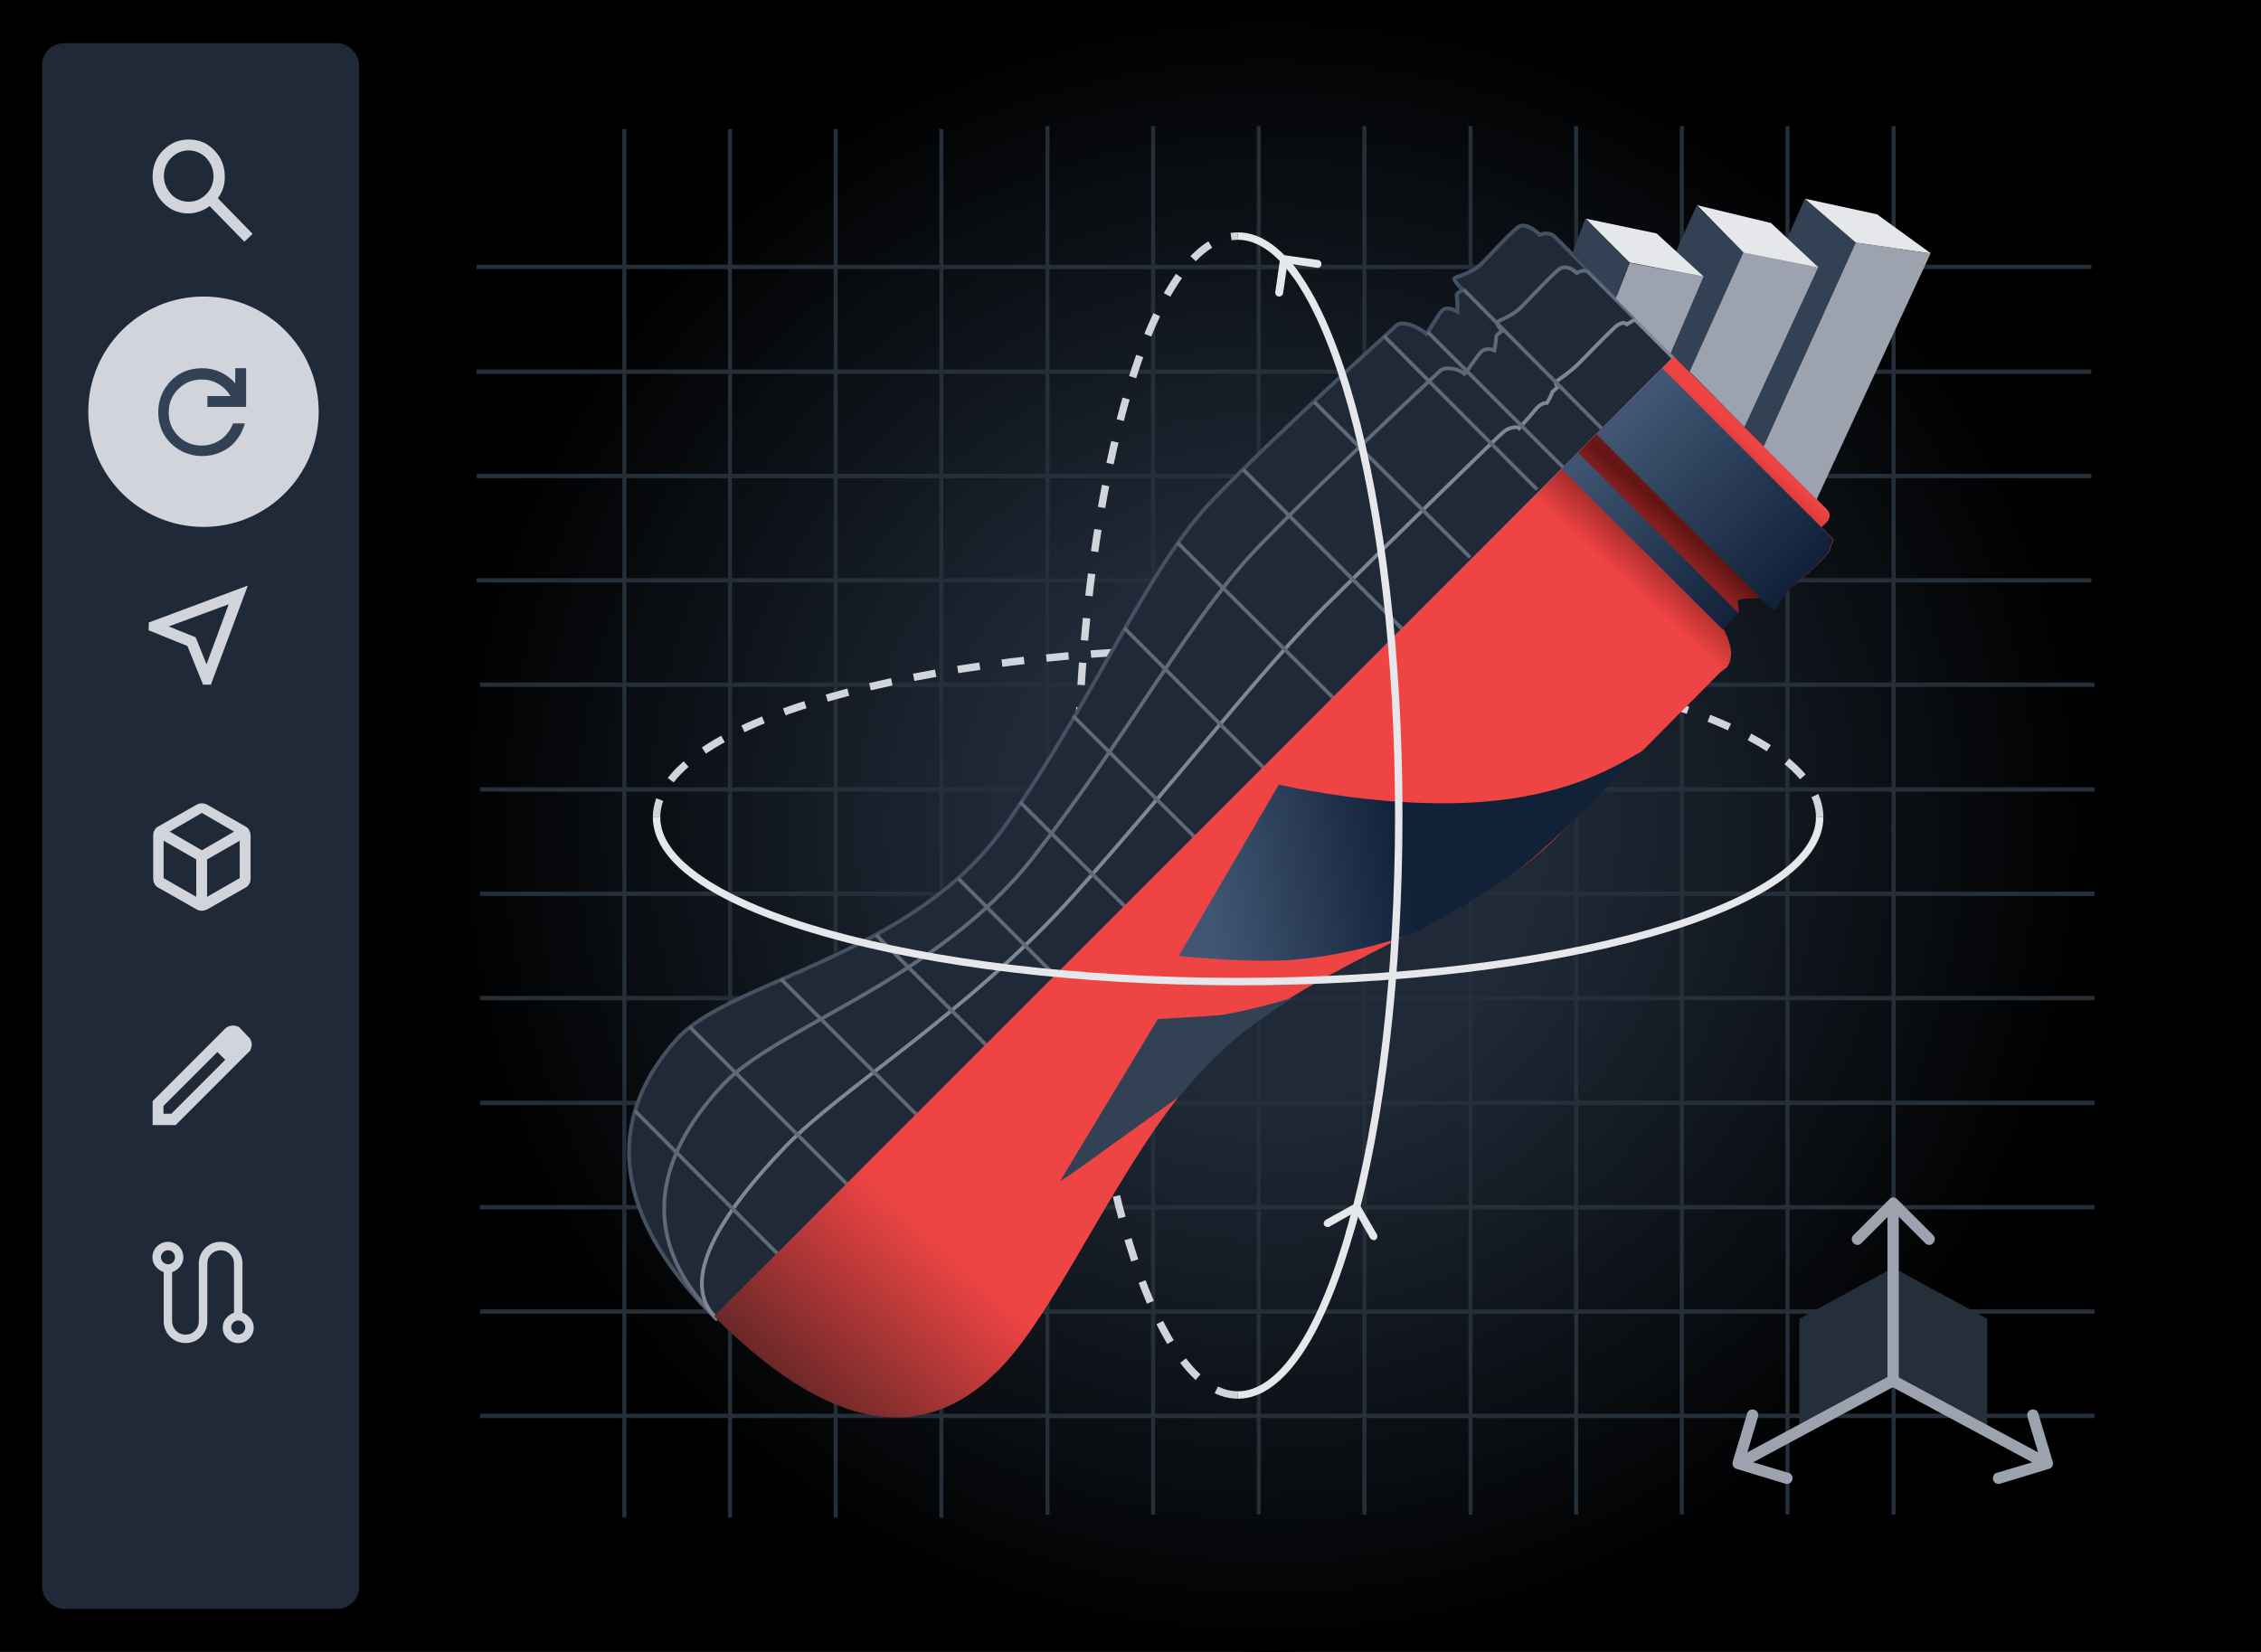 <?xml version="1.0" encoding="UTF-8"?><svg id="Layer_1" xmlns="http://www.w3.org/2000/svg" xmlns:xlink="http://www.w3.org/1999/xlink" viewBox="0 0 520 380"><defs><style>.cls-1{stroke:#5f6977;}.cls-1,.cls-2,.cls-3,.cls-4,.cls-5,.cls-6{fill:none;}.cls-1,.cls-4{stroke-width:.86px;}.cls-7{fill:#252f3a;}.cls-7,.cls-8,.cls-9,.cls-10,.cls-11,.cls-12,.cls-13,.cls-14,.cls-15,.cls-16,.cls-17,.cls-18{stroke-width:0px;}.cls-8{fill:url(#linear-gradient);}.cls-9{fill:url(#radial-gradient);}.cls-10{fill:#e5e7eb;}.cls-11{fill:#000;}.cls-12{fill:#334155;}.cls-2{stroke-width:.93px;}.cls-2,.cls-5{stroke:#252f3a;}.cls-3{stroke:#e5e7eb;}.cls-3,.cls-6{stroke-width:1.71px;}.cls-13{fill:#9ca3af;}.cls-14,.cls-19{fill:#1f2937;}.cls-4{stroke:#7f8795;}.cls-15{fill:#d1d5db;}.cls-16{fill:url(#linear-gradient-4);}.cls-17{fill:url(#linear-gradient-2);}.cls-18{fill:url(#linear-gradient-3);}.cls-19{stroke:#455160;stroke-width:.88px;}.cls-6{stroke:#d1d5db;stroke-dasharray:0 0 5.14 5.14;}</style><radialGradient id="radial-gradient" cx="292.2" cy="-218.2" fx="292.2" fy="-218.2" r="189.8" gradientTransform="translate(0 -28) scale(1 -1)" gradientUnits="userSpaceOnUse"><stop offset=".33" stop-color="#1f2937"/><stop offset="1" stop-color="#000"/></radialGradient><linearGradient id="linear-gradient" x1="399.16" y1="1328.3" x2="189.63" y2="1557.9" gradientTransform="translate(0 -1230)" gradientUnits="userSpaceOnUse"><stop offset="0" stop-color="#ef4444"/><stop offset=".08" stop-color="#631414"/><stop offset=".14" stop-color="#ef4444"/><stop offset=".84" stop-color="#ef4444"/><stop offset="1" stop-color="#672727"/></linearGradient><linearGradient id="linear-gradient-2" x1="345.07" y1="1423.12" x2="276.87" y2="1433.68" gradientTransform="translate(0 -1230)" gradientUnits="userSpaceOnUse"><stop offset=".32" stop-color="#102138"/><stop offset="1" stop-color="#425674"/></linearGradient><linearGradient id="linear-gradient-3" x1="1193.14" y1="835.28" x2="1245.46" y2="835.28" gradientTransform="translate(107.98 -1328.32) rotate(45)" gradientUnits="userSpaceOnUse"><stop offset="0" stop-color="#415674"/><stop offset="1" stop-color="#12223a"/></linearGradient><linearGradient id="linear-gradient-4" x1="414.39" y1="1362.17" x2="375.24" y2="1322.57" gradientTransform="translate(0 -1230)" gradientUnits="userSpaceOnUse"><stop offset="0" stop-color="#112139"/><stop offset="1" stop-color="#425774"/></linearGradient></defs><rect class="cls-11" width="520" height="380"/><rect class="cls-14" x="9.68" y="9.94" width="72.92" height="360.14" rx="5" ry="5"/><circle class="cls-15" cx="46.8" cy="94.71" r="26.5"/><path class="cls-15" d="M56.2,55.6l-8-8.2c-.6.5-1.4.9-2.2,1.2s-1.7.5-2.6.5c-2.3,0-4.3-.8-5.9-2.5-1.6-1.6-2.4-3.7-2.4-6s.8-4.4,2.4-6c1.6-1.6,3.5-2.5,5.9-2.5s4.3.8,5.9,2.5c1.6,1.6,2.4,3.7,2.4,6,0,1-.1,1.9-.4,2.7-.3.9-.7,1.6-1.2,2.3l8,8.2-1.9,1.8ZM43.4,46.4c1.6,0,2.9-.6,4-1.7,1.1-1.1,1.7-2.5,1.7-4.2,0-1.6-.6-3-1.7-4.2-1.1-1.1-2.5-1.7-4-1.7-1.6,0-2.9.6-4,1.7-1.1,1.1-1.7,2.5-1.7,4.2,0,1.6.6,3,1.7,4.2,1,1.1,2.4,1.7,4,1.7Z"/><path class="cls-15" d="M46.7,157.5l-3.6-8.9-8.9-3.6v-1.8l22.8-8.5-8.5,22.8h-1.8ZM47.5,152.8l5.1-13.8-13.8,5.1,6.2,2.5,2.5,6.2Z"/><path class="cls-15" d="M37.6,256.2h1.8l12.4-12.4-1.8-1.8-12.4,12.4v1.8ZM35.1,258.7v-5.4l16.7-16.7c.3-.2.5-.4.8-.5s.6-.2,1-.2c.3,0,.7.1,1,.2s.6.3.8.6l1.7,1.8c.3.2.4.5.6.8.1.3.2.6.2,1,0,.3-.1.7-.2,1-.1.3-.3.6-.6.8l-16.7,16.7h-5.3s0-.1,0-.1ZM50.9,242.9l-.9-.9,1.8,1.8-.9-.9Z"/><circle class="cls-9" cx="292.2" cy="190.2" r="189.8"/><line class="cls-5" x1="109.6" y1="61.4" x2="481" y2="61.4"/><line class="cls-5" x1="109.6" y1="85.5" x2="481" y2="85.5"/><line class="cls-5" x1="109.6" y1="109.5" x2="481" y2="109.5"/><line class="cls-5" x1="109.6" y1="133.5" x2="481" y2="133.5"/><line class="cls-5" x1="110.4" y1="157.5" x2="481.7" y2="157.5"/><line class="cls-5" x1="110.4" y1="253.7" x2="481.7" y2="253.7"/><line class="cls-5" x1="110.4" y1="277.7" x2="481.7" y2="277.7"/><line class="cls-5" x1="110.4" y1="301.7" x2="481.7" y2="301.7"/><line class="cls-5" x1="110.4" y1="325.7" x2="481.7" y2="325.7"/><line class="cls-5" x1="110.4" y1="229.6" x2="481.7" y2="229.6"/><line class="cls-5" x1="110.4" y1="205.6" x2="481.7" y2="205.6"/><line class="cls-5" x1="110.4" y1="181.6" x2="481.7" y2="181.6"/><line class="cls-2" x1="143.6" y1="349.1" x2="143.6" y2="29.7"/><line class="cls-2" x1="167.9" y1="349.1" x2="167.9" y2="29.7"/><line class="cls-2" x1="192.2" y1="349.1" x2="192.2" y2="29.7"/><line class="cls-2" x1="216.5" y1="349.1" x2="216.5" y2="29.7"/><line class="cls-2" x1="240.9" y1="348.4" x2="240.9" y2="29"/><line class="cls-2" x1="338.2" y1="348.4" x2="338.2" y2="29"/><line class="cls-2" x1="313.8" y1="348.4" x2="313.8" y2="29"/><line class="cls-2" x1="289.5" y1="348.4" x2="289.5" y2="29"/><line class="cls-2" x1="265.2" y1="348.4" x2="265.2" y2="29"/><line class="cls-2" x1="435.5" y1="348.4" x2="435.5" y2="29"/><line class="cls-2" x1="411.1" y1="348.4" x2="411.1" y2="29"/><line class="cls-2" x1="386.8" y1="348.4" x2="386.8" y2="29"/><line class="cls-2" x1="362.5" y1="348.4" x2="362.5" y2="29"/><path class="cls-7" d="M413.82,303.37l21.61-11.75v25.82l-21.61,11.75v-25.82Z"/><path class="cls-7" d="M435.43,317.45l21.61,11.75v-25.82l-21.61-11.75v25.82Z"/><path class="cls-13" d="M436.33,275.85c-.54-.54-1.35-.54-1.79,0l-8.25,8.25c-.54.54-.54,1.35,0,1.88s1.35.54,1.79,0l7.35-7.35,7.35,7.35c.54.54,1.35.54,1.79,0,.54-.54.54-1.35,0-1.88l-8.25-8.25ZM436.69,317.9v-41.07h-2.6v41.07h2.6Z"/><path class="cls-13" d="M398.49,336.28c-.18.72.18,1.43.9,1.61l11.21,3.41c.72.18,1.43-.18,1.61-.9.18-.72-.18-1.43-.9-1.61l-9.95-2.96,2.96-9.95c.18-.72-.18-1.43-.9-1.61-.72-.18-1.43.18-1.61.9l-3.32,11.12ZM434.62,316.47l-35.51,19.1,1.26,2.33,35.51-19.1-1.26-2.33Z"/><path class="cls-13" d="M472.11,336.28c.18.72-.18,1.43-.9,1.61l-11.21,3.41c-.72.18-1.43-.18-1.61-.9-.18-.72.18-1.43.9-1.61l9.95-2.96-2.96-9.95c-.18-.72.18-1.43.9-1.61.72-.18,1.43.18,1.61.9l3.32,11.12ZM435.97,316.47l35.51,19.1-1.26,2.33-35.51-19.1,1.26-2.33Z"/><path class="cls-6" d="M418.5,188c0-21.4-59.8-38.8-133.7-38.8s-133.8,17.4-133.8,38.8"/><path class="cls-6" d="M284.7,320.9c-20.5,0-37-59.7-37-133.3s16.5-133.3,37-133.3"/><path class="cls-10" d="M295.4,58.7c-.5-.1-1,.3-1,.8l-1.1,7.7c-.1.4.3,1,.8,1,.4.1,1-.3,1-.8l1-6.8,6.8,1c.5.1,1-.3,1-.8.1-.4-.3-1-.8-1l-7.7-1.1ZM298.6,62.5l-2.6-3.5-1.3,1.1,2.6,3.5,1.3-1.1Z"/><path class="cls-19" d="M321.1,74.9c1.3-1.3,5.3.3,6.9,1.9,1.1-1.2,2.6-4.2,3.6-5.3s2.8-.3,3.6.2c0-1.1,0-3.1-.2-3.6s1-1.2,1.4-1.4c-.8-.8-2.2-2.4-1.9-2.7.4-.4,4-1.1,6.1-3.2,2.1-2.1,6.4-6.9,8.5-8.5,1.5-1.2,4,.6,5,1.7.7-.3,2.4-.6,3.4.4l28,28-220.9,220.9c-29.2-29.2-21-50.8-8.8-64.4,12.2-13.4,54.2-18.9,75.2-48.7s32.8-59.7,48.3-75.6c15.5-16,40.2-38.1,41.8-39.7Z"/><path class="cls-1" d="M331.1,85.4c1.3-1.3,4.5-.5,5.7.6,1.1-1.2,2.8-4,3.8-5,1-1.1,2.5-.6,3.1-.4.2-.9.4-2.6.4-3.1-.1-.4,1-1.1,1.4-1.4-.5-.5-1.5-1.7-1.2-2,.4-.4,3.6-1.4,5.7-3.6,2.1-2.1,6.5-6.9,8.5-8.5,1.4-1.2,3.4,0,4.1.8.7-.4,2.1-.9,2.8-.1l20,20-220.6,220.6c-20.8-20.8-10.9-40.6,1.5-53.8,12.4-13.3,49.2-23.9,71.4-52.4s36.5-55.8,52.2-71.8c15.4-15.9,39.6-38.4,41.2-39.9Z"/><path class="cls-4" d="M345.5,99.6c1.3-1.3,3.4-1.6,3.9-1.1,1.1-1.2,3.2-3.6,4.1-4.7,1.1-1.1,1.9-1.1,2.3-1.1.4-.7,1.1-2,1.1-2.3.1-.3,1.1-1.1,1.4-1.4-.3-.3-.7-.9-.4-1.2.4-.4,3-2,5.1-4.1s6.6-6.8,8.5-8.5c1.3-1.2,2.4-1,2.7-.6.6-.4,1.8-1.2,2-.9l8.8,8.8-220.4,220.6c-9.3-9.3,3.5-26.3,16.1-39.4,12.5-13.1,42.2-30.9,66.1-57.6,24-26.8,41.9-50.4,57.6-66.3,15.7-15.6,39.3-38.6,41.1-40.2Z"/><line class="cls-1" x1="336.6" y1="66.6" x2="370.1" y2="100.3"/><line class="cls-1" x1="318.3" y1="77.3" x2="353.5" y2="112.6"/><line class="cls-1" x1="328.4" y1="76.4" x2="363.7" y2="111.7"/><line class="cls-1" x1="302.3" y1="92.5" x2="338.1" y2="128.2"/><line class="cls-1" x1="285.9" y1="108" x2="324.1" y2="146.3"/><line class="cls-1" x1="270.8" y1="124.8" x2="308.3" y2="162.2"/><line class="cls-1" x1="258.6" y1="144.5" x2="292.2" y2="178.2"/><line class="cls-1" x1="246.8" y1="164.7" x2="276.3" y2="194.1"/><line class="cls-1" x1="234.6" y1="184.5" x2="260.3" y2="210.1"/><line class="cls-1" x1="220.4" y1="202.1" x2="244.3" y2="226.1"/><line class="cls-1" x1="201.5" y1="215.1" x2="228.4" y2="242"/><line class="cls-1" x1="179.6" y1="225.2" x2="212.4" y2="258"/><line class="cls-1" x1="158.6" y1="236.2" x2="196.4" y2="274"/><line class="cls-1" x1="146" y1="255.5" x2="180.4" y2="290"/><path class="cls-8" d="M230,314.8c-14.9,15.4-35.7,18.1-65.8-12l220.8-220.8,35.1,35.1c1.7,1.7-.2,3.5-1.2,4.1l2.3,2.3c1.1,1.1-.2,1.4-.2,2.7,0,1.2-6.4,6.9-8.6,8.6s-3.6,4.9-4,5.3c-.4.4-2.2-1.3-3.4-2.6-.5.1-1.8.2-3.2.2-1.3,0-1.9.3-2.1.4l.2,2.7-3.7,3.7c.5.5,2.2,4.1,1.9,6.4-.4,3-1.4,2.7-2.7,4l-37.7,38c-18.9,18.9-54.3,28.1-76.1,47.8-21.8,20-36.5,58.6-51.6,74.1Z"/><path class="cls-17" d="M325.1,214.7s-13.5,5-28,6.1c-8.2.6-20-.3-26-.9l23-39.4c8.7,1.9,21.4,3.9,33.1,4.2,29.9,1.1,43.9-8.2,50.6-12,0,0-18.9,19.8-27.1,26.2-7.9,6.5-25.6,15.8-25.6,15.8Z"/><path class="cls-12" d="M279.7,233.6c4.7-.4,13.9-3,17.7-4.1-9.9,6.4-13.2,9-18.9,14.7-5.6,5.7-7.2,8-7.2,8,0,0-10.1,7.2-14.7,10.5-5.6,4.1-11.6,8.4-12.8,9l22.5-37.3c2.5-.1,8.7-.5,13.4-.8Z"/><path class="cls-12" d="M374.7,60.4l-3,8-10.1-10.1,3-8,10.1,10.1Z"/><path class="cls-12" d="M401,58.1l-10.8-10.8-12.4,27.5,10.8,10.8,12.4-27.5Z"/><path class="cls-12" d="M426.8,55.8l-11.7-10.1-20.4,46,10.9,10.9,21.2-46.8Z"/><path class="cls-13" d="M391.8,63.6l-7.6,17.7-12.6-12.6,3.2-8.2,17,3.1Z"/><path class="cls-13" d="M401.2,98.2l17-36.8-17.2-3.4-12.4,27.5,12.6,12.7Z"/><path class="cls-13" d="M426.8,55.8l-21.2,46.9,12.2,12.2,26.2-56.6-17.2-2.5Z"/><path class="cls-10" d="M381,53.7l10.8,9.9-17-3.2-10.1-10.1,16.3,3.4Z"/><path class="cls-10" d="M418.2,61.5l-10.9-10.2-17-4.1,10.7,10.9,17.2,3.4Z"/><path class="cls-10" d="M426.8,55.8l-11.7-10.1,16.6,3.6,12.4,9-17.3-2.5Z"/><polygon class="cls-18" points="362.9 104.1 399.9 141.1 396.2 144.8 359.2 107.9 362.9 104.1"/><path class="cls-16" d="M408.4,140.3c-.4.4-2.2-1.3-3.4-2.6l-37.8-37.8,15.1-15.2,36.5,36.5,2.3,2.3c1.1,1.1-.2,1.4-.2,2.7,0,1.2-6.4,6.9-8.6,8.6-2.1,1.9-3.5,5-3.9,5.5Z"/><path class="cls-3" d="M418.5,188c0,20.8-59.8,37.8-133.7,37.8s-133.8-17-133.8-37.8"/><path class="cls-3" d="M284.7,320.9c20.5,0,37-59.7,37-133.3s-16.5-133.3-37-133.3"/><path class="cls-10" d="M312.8,277.3c-.3-.4-.8-.6-1.2-.4l-6.7,3.7c-.4.3-.6.8-.4,1.2.3.4.8.6,1.2.4l6-3.4,3.4,6c.3.4.8.6,1.2.4s.6-.8.4-1.2l-3.9-6.7ZM311.1,284.1l1.8-6.1-1.6-.5-1.8,6.1,1.6.5Z"/><path class="cls-15" d="M45.13,206.3v-8.6l-7.5-4.3v8.6l7.5,4.3ZM47.63,206.3l7.5-4.3v-8.6l-7.5,4.3v8.6ZM46.43,195.6l7.4-4.3-7.4-4.3-7.4,4.3,7.4,4.3ZM36.43,204.2c-.4-.2-.7-.5-.9-.9s-.3-.8-.3-1.2v-9.9c0-.5.1-.9.3-1.2.2-.4.5-.7.9-.9l8.8-5c.4-.2.8-.3,1.2-.3s.9.1,1.2.3l8.8,5c.4.2.7.5.9.9s.3.8.3,1.2v9.9c0,.5-.1.9-.3,1.2-.2.4-.5.7-.9.9l-8.8,5c-.4.2-.8.3-1.2.3s-.9-.1-1.2-.3l-8.8-5Z"/><path class="cls-12" d="M46.5,104.9c-2.8,0-5.2-1-7.2-2.9-2-2-2.9-4.4-2.9-7.2s1-5.2,2.9-7.2c2-2,4.4-2.9,7.2-2.9,1.5,0,2.9.3,4.2.9s2.5,1.5,3.4,2.6v-3.5h2.5v8.9h-8.9v-2.5h5.3c-.7-1.2-1.6-2.1-2.8-2.8-1.2-.7-2.4-1-3.8-1-2.1,0-3.9.7-5.4,2.2s-2.2,3.3-2.2,5.4.7,3.9,2.2,5.4,3.3,2.2,5.4,2.2c1.6,0,3.1-.5,4.4-1.4,1.3-.9,2.2-2.2,2.8-3.7h2.7c-.6,2.2-1.8,4.1-3.6,5.5-1.8,1.3-3.9,2-6.2,2Z"/><path class="cls-15" d="M42.67,308.94c-1.4,0-2.59-.49-3.56-1.47s-1.46-2.16-1.46-3.54v-11.29c-.75-.28-1.37-.73-1.86-1.33-.49-.61-.73-1.3-.73-2.08,0-1,.35-1.84,1.05-2.53s1.54-1.03,2.52-1.03,1.82.35,2.51,1.04c.69.69,1.03,1.53,1.03,2.52,0,.77-.24,1.47-.73,2.08s-1.1,1.06-1.86,1.34v11.29c0,.84.3,1.57.89,2.17s1.33.9,2.2.9,1.6-.3,2.18-.9.87-1.32.87-2.17v-13.26c0-1.4.49-2.59,1.46-3.56s2.16-1.46,3.56-1.46,2.59.49,3.56,1.46,1.46,2.16,1.46,3.56v11.29c.75.28,1.37.73,1.86,1.34s.73,1.31.73,2.09c0,.97-.35,1.81-1.04,2.51-.69.7-1.53,1.05-2.52,1.05s-1.81-.35-2.51-1.05-1.05-1.54-1.05-2.51c0-.78.24-1.48.73-2.11.49-.62,1.1-1.06,1.86-1.32v-11.29c0-.86-.3-1.59-.89-2.18s-1.32-.89-2.18-.89-1.59.3-2.18.89-.89,1.32-.89,2.18v13.26c0,1.38-.49,2.56-1.46,3.54s-2.16,1.47-3.56,1.47ZM38.65,290.84c.44,0,.82-.16,1.13-.49.31-.32.47-.71.47-1.15s-.15-.82-.46-1.13-.69-.47-1.15-.47c-.43,0-.81.15-1.13.46s-.49.69-.49,1.15c0,.43.16.81.49,1.13s.71.49,1.15.49ZM54.81,307c.44,0,.82-.16,1.13-.49s.47-.71.47-1.15-.15-.82-.46-1.13c-.31-.31-.69-.47-1.15-.47-.43,0-.81.15-1.13.46s-.49.69-.49,1.15c0,.43.16.81.49,1.13s.71.49,1.15.49Z"/></svg>
